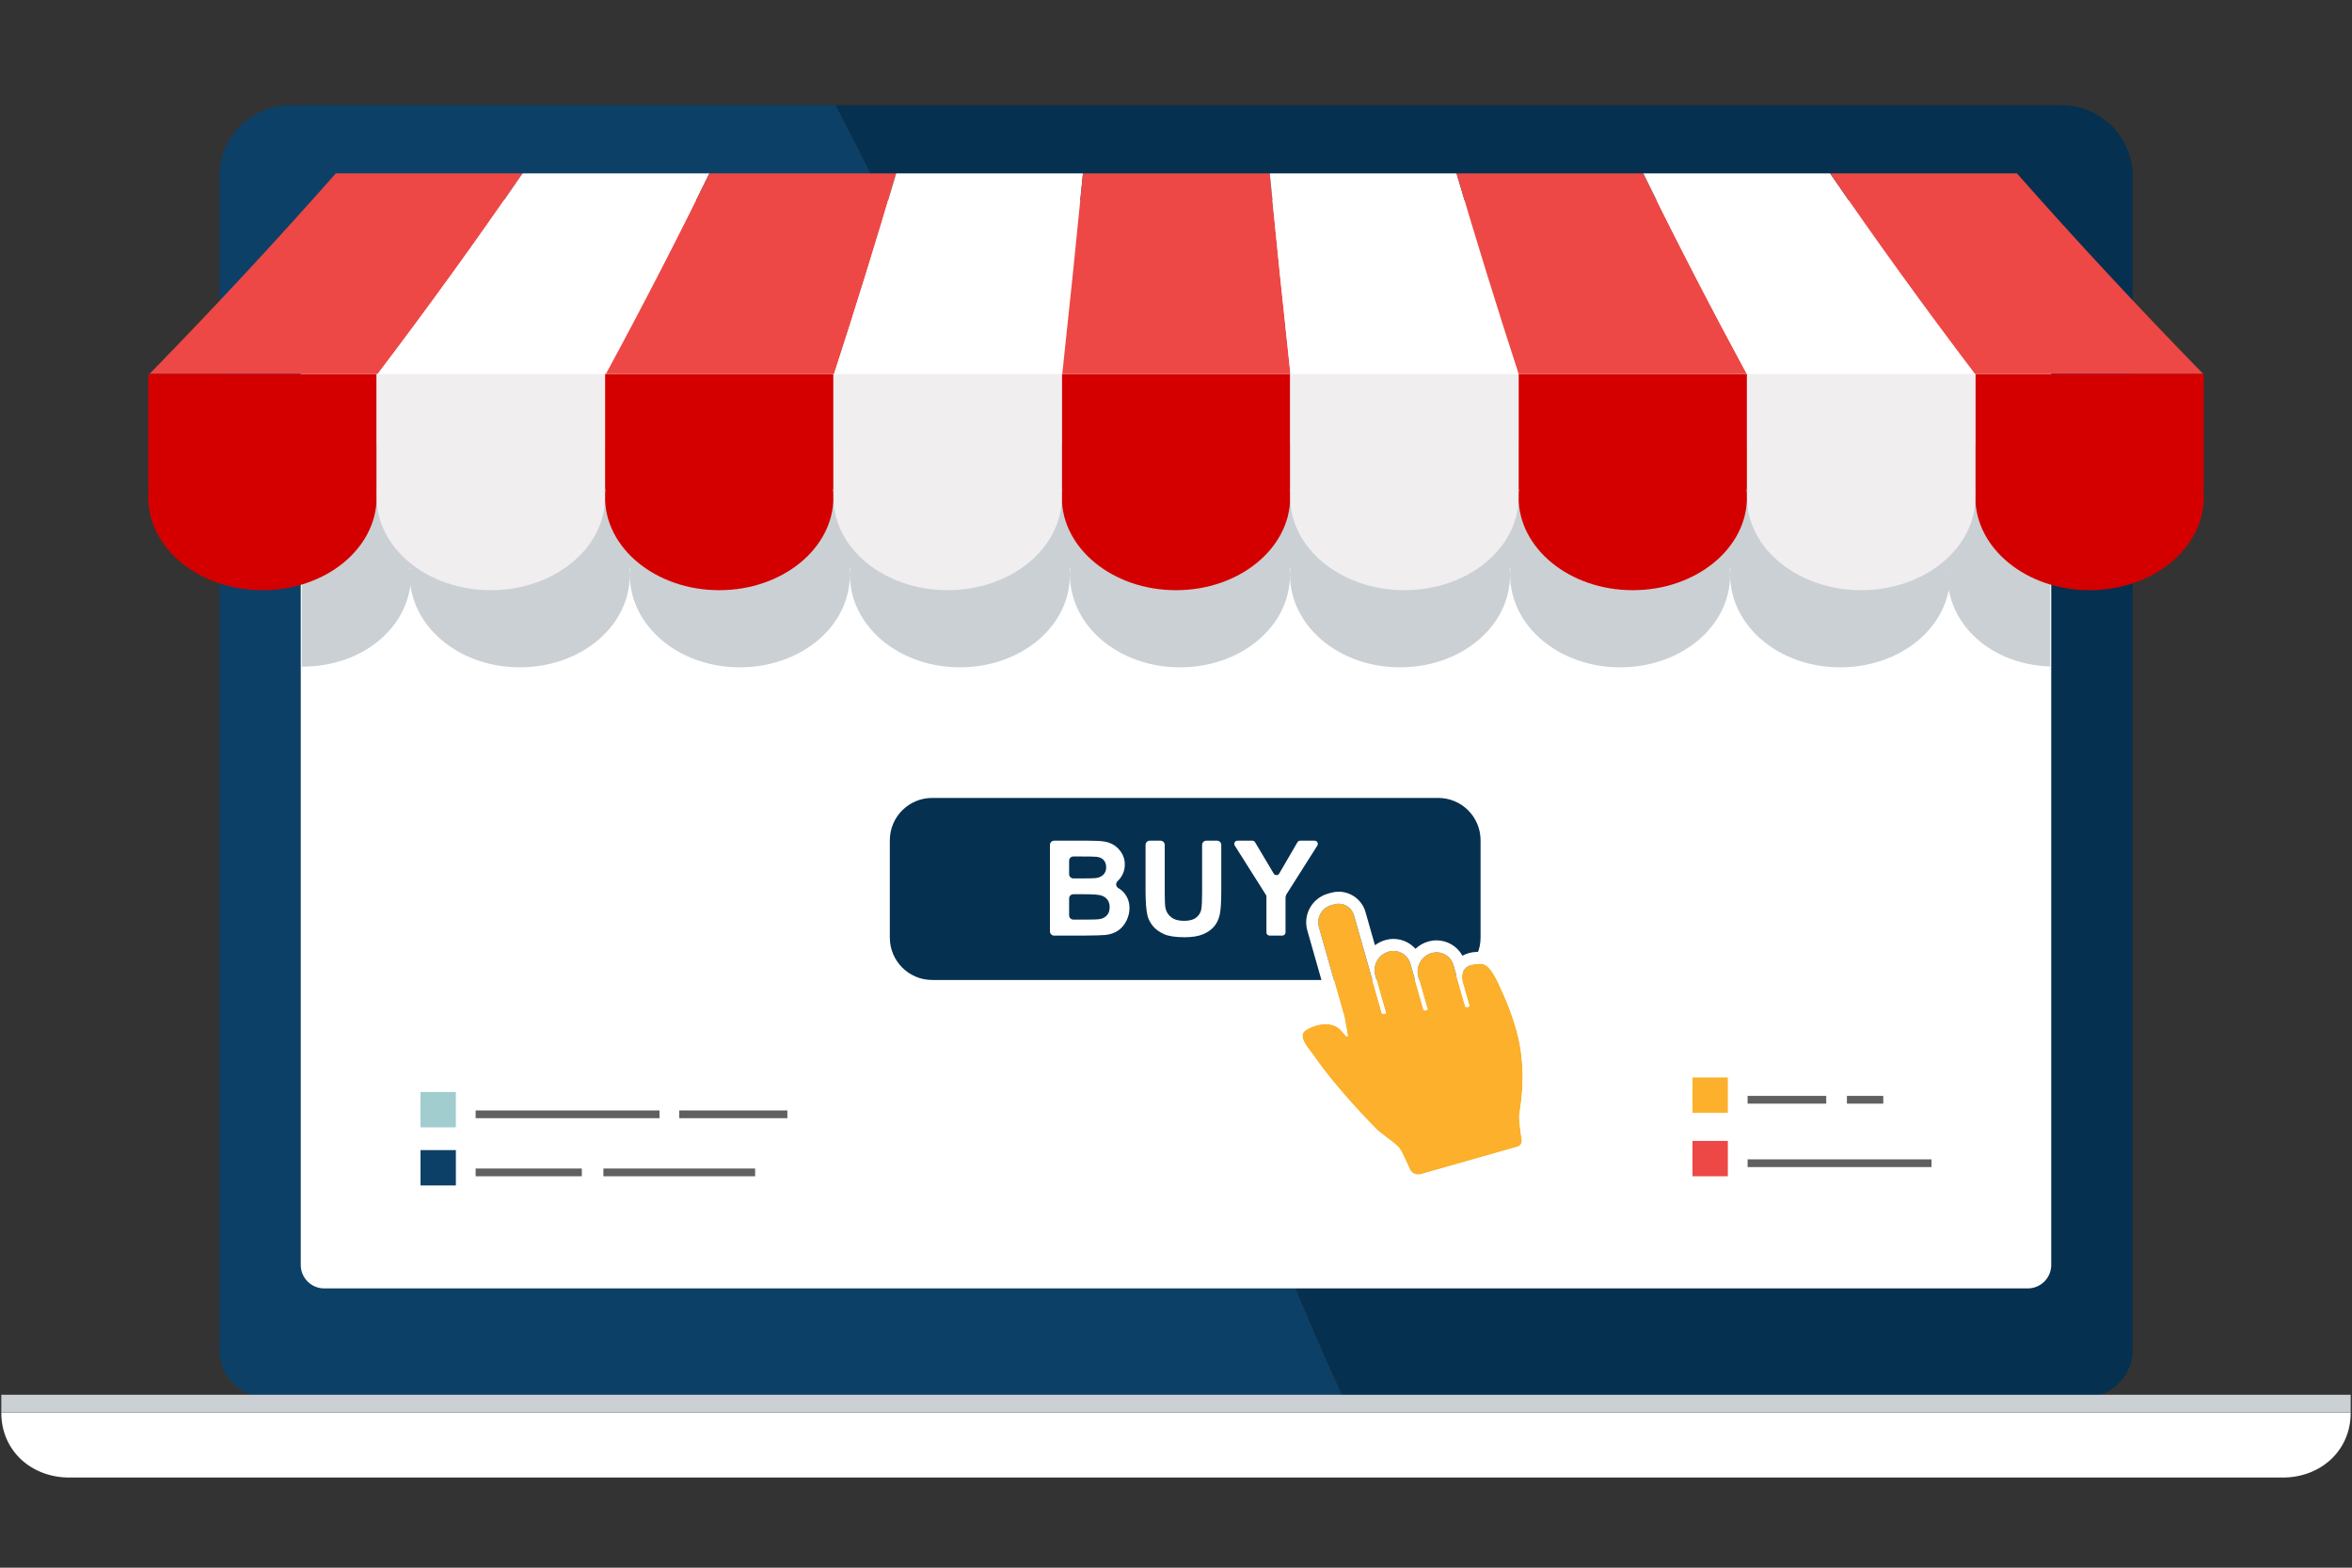 <?xml version="1.0" encoding="utf-8"?>
<!-- Generator: Adobe Illustrator 15.0.0, SVG Export Plug-In . SVG Version: 6.00 Build 0)  -->
<!DOCTYPE svg PUBLIC "-//W3C//DTD SVG 1.1//EN" "http://www.w3.org/Graphics/SVG/1.1/DTD/svg11.dtd">
<svg version="1.1" id="Ñëîé_1" xmlns="http://www.w3.org/2000/svg" xmlns:xlink="http://www.w3.org/1999/xlink" x="0px" y="0px"
	 width="1200px" height="800px" viewBox="0 0 1200 800" enable-background="new 0 0 1200 800" xml:space="preserve">
<rect x="0" y="0" width="1200" height="800" fill="#333333" stroke="none"/>
<g>
	<g>
		<path fill="#0D4066" d="M509.132,287.269c-23.366-57.117-36.347-114.234-54.521-173.948c-7.489-20.967-18.426-40.209-28.34-59.713
			H148.255c-20.074,0-36.347,16.273-36.347,36.347V688.82c0,13.383,10.848,24.232,24.231,24.232h549.176
			c-27.644-59.128-49.154-120.507-77.526-179.142C568.845,450.833,540.287,370.349,509.132,287.269z"/>
		<path fill="#06304F" d="M1051.745,53.608H426.271c9.914,19.504,20.851,38.746,28.34,59.713
			c18.174,59.714,31.155,116.831,54.521,173.948c31.155,83.08,59.713,163.564,98.657,246.642
			c28.372,58.635,49.883,120.014,77.526,179.142h378.546c13.382,0,24.231-10.85,24.231-24.232V89.955
			C1088.093,69.881,1071.819,53.608,1051.745,53.608z"/>
		<path fill="#FFFFFF" d="M1034.583,657.479H165.417c-6.611,0-11.969-5.359-11.969-11.97V114.192
			c0-6.611,5.358-11.969,11.969-11.969h869.166c6.611,0,11.97,5.358,11.97,11.969v531.316
			C1046.553,652.119,1041.194,657.479,1034.583,657.479z"/>
	</g>
	<g>
		<path fill="#FFFFFF" d="M650.964,720.957H549.037H0.669c0,19.521,15.499,33.037,34.619,33.037h513.749h101.927h513.749
			c19.118,0,34.618-13.516,34.618-33.037H650.964z"/>
		<rect x="0.669" y="711.753" fill="#CBD0D4" width="1198.662" height="9.088"/>
	</g>
</g>
<g>
	<g>
		<g>
			<rect x="214.542" y="557.261" fill="#A1CDCF" width="18.044" height="18.042"/>
			<rect x="214.542" y="586.901" fill="#0D4066" width="18.044" height="18.042"/>
			<rect x="242.663" y="566.662" fill="#606061" width="93.827" height="3.954"/>
			<rect x="346.566" y="566.662" fill="#606061" width="55.152" height="3.954"/>
			<rect x="242.663" y="596.305" fill="#606061" width="54.191" height="3.954"/>
			<rect x="307.858" y="596.305" fill="#606061" width="77.414" height="3.954"/>
		</g>
		<g>
			<rect x="863.512" y="549.836" fill="#FCB02B" width="18.044" height="18.044"/>
			<rect x="863.512" y="582.215" fill="#ED4845" width="18.044" height="18.044"/>
			<rect x="891.632" y="559.237" fill="#606061" width="40.131" height="3.955"/>
			<rect x="942.307" y="559.237" fill="#606061" width="18.552" height="3.955"/>
			<rect x="891.632" y="591.616" fill="#606061" width="93.825" height="3.955"/>
		</g>
	</g>
	<g>
		<path fill="#06304F" d="M733.778,407.188h-14.245H510.729h-35.125c-11.938,0-21.614,9.676-21.614,21.613v49.671
			c0,11.937,9.677,21.613,21.614,21.613h35.125h208.804h14.245c11.938,0,21.614-9.677,21.614-21.613v-49.671
			C755.393,416.864,745.716,407.188,733.778,407.188z"/>
		<g>
			<path fill="#FFFFFF" d="M535.687,431.165c0-1.194,0.968-2.164,2.164-2.164h17.2c3.833,0,6.692,0.146,8.577,0.478
				c1.884,0.313,3.571,0.984,5.056,1.995c1.489,1.012,2.73,2.362,3.719,4.044c0.993,1.692,1.489,3.577,1.489,5.673
				c0,2.271-0.612,4.349-1.834,6.241c-0.539,0.839-1.162,1.582-1.869,2.232c-1.062,0.977-0.932,2.749,0.314,3.474
				c1.352,0.788,2.482,1.771,3.389,2.954c1.585,2.078,2.381,4.514,2.381,7.308c0,2.207-0.515,4.348-1.54,6.426
				c-1.025,2.087-2.423,3.751-4.196,4.992c-1.774,1.249-3.962,2.014-6.559,2.298c-1.631,0.175-5.566,0.284-11.799,0.331h-14.328
				c-1.195,0-2.164-0.969-2.164-2.164V431.165z M545.468,439.227v6.869c0,1.195,0.969,2.163,2.164,2.163h4.248
				c3.811,0,6.182-0.054,7.106-0.164c1.673-0.193,2.992-0.772,3.948-1.729c0.96-0.965,1.438-2.225,1.438-3.786
				c0-1.499-0.414-2.713-1.241-3.65c-0.823-0.937-2.055-1.507-3.682-1.701c-0.969-0.109-3.759-0.165-8.365-0.165h-3.453
				C546.437,437.063,545.468,438.031,545.468,439.227z M545.468,458.495v8.624c0,1.195,0.969,2.163,2.164,2.163h6.891
				c3.525,0,5.764-0.101,6.71-0.293c1.453-0.267,2.639-0.911,3.554-1.94c0.914-1.021,1.37-2.39,1.37-4.108
				c0-1.463-0.349-2.694-1.058-3.705c-0.703-1.012-1.723-1.755-3.056-2.216c-1.333-0.459-4.224-0.689-8.673-0.689h-5.737
				C546.437,456.33,545.468,457.3,545.468,458.495z"/>
			<path fill="#FFFFFF" d="M586.631,429.001h5.453c1.195,0,2.165,0.97,2.165,2.164v24.071c0,4.165,0.124,6.868,0.367,8.1
				c0.419,1.984,1.412,3.575,2.988,4.771c1.576,1.204,3.732,1.803,6.461,1.803c2.777,0,4.868-0.562,6.279-1.701
				c1.411-1.131,2.257-2.528,2.55-4.183c0.276-1.646,0.424-4.396,0.424-8.229v-24.632c0-1.194,0.969-2.164,2.164-2.164h5.453
				c1.195,0,2.163,0.97,2.163,2.164v23.281c0,5.81-0.257,9.919-0.79,12.327c-0.532,2.399-1.508,4.422-2.923,6.076
				c-1.435,1.655-3.327,2.969-5.7,3.953c-2.38,0.984-5.487,1.471-9.321,1.471c-4.628,0-8.135-0.533-10.525-1.6
				c-2.395-1.075-4.284-2.464-5.672-4.165c-1.387-1.71-2.302-3.502-2.739-5.378c-0.644-2.775-0.961-6.875-0.961-12.289v-23.677
				C584.467,429.971,585.437,429.001,586.631,429.001z"/>
			<path fill="#FFFFFF" d="M646.136,475.806v-18.274c0-0.309-0.088-0.614-0.253-0.877l-15.896-25.136
				c-0.691-1.092,0.094-2.518,1.387-2.518h7.559c0.579,0,1.114,0.305,1.411,0.802l9.497,15.968c0.639,1.076,2.198,1.069,2.827-0.014
				l9.283-15.94c0.293-0.505,0.834-0.815,1.418-0.815h7.344c1.294,0,2.078,1.427,1.386,2.52l-15.628,24.668
				c-0.386,0.61-0.591,1.315-0.591,2.037v17.58c0,0.906-0.733,1.641-1.642,1.641h-6.461
				C646.871,477.446,646.136,476.712,646.136,475.806z"/>
		</g>
	</g>
</g>
<g>
	<path fill="#FCB02B" d="M775.192,568.486c1.293-8.214,2.87-19.957,0.348-34.63c-2.41-14.009-9.418-28.461-9.418-28.461
		c-6.468-15.284-9.708-13.646-12.722-13.504c-5.054,0.239-8.77,3.653-7.123,9.442l3.364,11.825c0.082,0.287-0.119,0.577-0.417,0.603
		l-1.213,0.1c-0.226,0.019-0.433-0.125-0.495-0.344l-5.98-21.021c-1.355-4.76-6.311-7.521-11.069-6.166
		c-5.265,1.498-8.316,6.979-6.819,12.242l4.652,16.35c0.08,0.287-0.12,0.578-0.418,0.603l-1.127,0.093
		c-0.226,0.019-0.434-0.125-0.495-0.343l-6.688-23.504c-1.354-4.755-6.305-7.512-11.059-6.159l-0.009,0.003
		c-5.264,1.497-8.316,6.979-6.818,12.242l5.354,18.822c0.082,0.287-0.119,0.578-0.418,0.603l-1.126,0.093
		c-0.226,0.019-0.433-0.125-0.496-0.344l-14.216-49.966c-1.227-4.309-5.712-6.808-10.021-5.582l-1.624,0.462
		c-4.818,1.37-7.612,6.387-6.241,11.206l13.034,45.813c0.006,0.018,0.009,0.035,0.012,0.053c0.056,0.337,0.662,3.993,1.687,9.348
		c0.091,0.479-0.509,0.772-0.825,0.401c-1.078-1.266-2.534-2.976-2.703-3.174c-0.012-0.013-0.021-0.026-0.035-0.038
		c-6.209-6.165-16.723-1.126-18.456,0.604c-0.03,0.031-0.074,0.05-0.106,0.081c-3.372,3.274,2.631,9.303,5.219,13.069
		c11.414,16.604,30.578,35.905,30.578,35.905c0.093,0.108,0.196,0.202,0.289,0.307c2.716,3.039,9.094,6.747,12.172,10.102
		c1.085,1.182,3.744,6.998,5.487,10.96c0.952,2.163,3.353,3.288,5.626,2.643l49.331-14.035c1.511-0.43,2.464-1.917,2.218-3.469
		C775.809,577.836,774.815,570.882,775.192,568.486z"/>
	<path fill="#FFFFFF" d="M781.25,569.392c1.64-10.406,2.82-22.077,0.327-36.573c-2.423-14.086-9.059-28.247-9.871-29.947
		c-4.391-10.343-8.878-17.224-16.439-17.224c-0.571,0-1.126,0.041-1.67,0.088l-0.485,0.036c-2.568,0.122-4.948,0.795-6.965,1.934
		c-2.608-4.743-7.661-7.845-13.223-7.845c-1.396,0-2.785,0.195-4.135,0.578c-2.508,0.714-4.756,1.996-6.601,3.735
		c-2.801-3.118-6.853-5.032-11.22-5.032c-1.394,0-2.784,0.195-4.132,0.578c-1.957,0.558-3.755,1.459-5.327,2.653l-4.832-16.984
		c-1.733-6.09-7.362-10.343-13.69-10.343c-1.315,0-2.628,0.184-3.899,0.546l-1.625,0.46c-8.058,2.294-12.749,10.716-10.456,18.775
		l11.89,41.788c-0.83-0.11-1.684-0.166-2.557-0.166c-6.225-0.001-12.173,2.855-14.648,4.998c-0.161,0.129-0.317,0.266-0.453,0.397
		c-6.661,6.468-0.199,14.853,2.905,18.884c0.565,0.735,1.104,1.428,1.533,2.051c11.401,16.586,29.858,35.32,31.224,36.697
		c0.079,0.087,0.155,0.166,0.202,0.213c1.678,1.88,4.119,3.698,6.706,5.622c2.019,1.504,4.103,3.055,5.297,4.3
		c0.479,0.738,1.893,3.428,4.538,9.438c1.733,3.939,5.633,6.483,9.936,6.483c1.004,0,2.005-0.139,2.974-0.415l49.332-14.036
		c4.488-1.278,7.322-5.715,6.592-10.32C781.32,573.481,781.17,570.141,781.25,569.392z M776.426,581.722
		c0.246,1.552-0.707,3.037-2.218,3.469l-49.331,14.035c-0.432,0.122-0.868,0.181-1.298,0.181c-1.835,0-3.557-1.07-4.328-2.823
		c-1.743-3.962-4.402-9.778-5.487-10.96c-3.08-3.354-9.456-7.063-12.172-10.102c-0.093-0.104-0.196-0.198-0.289-0.307
		c0,0-19.164-19.302-30.578-35.905c-2.588-3.767-8.591-9.795-5.219-13.069c0.032-0.031,0.076-0.05,0.106-0.081
		c1.113-1.11,5.842-3.584,10.728-3.584c2.727,0,5.504,0.771,7.729,2.979c0.012,0.012,0.023,0.025,0.035,0.038
		c0.169,0.198,1.625,1.908,2.703,3.174c0.1,0.117,0.228,0.167,0.354,0.167c0.272,0,0.535-0.24,0.472-0.568
		c-1.024-5.354-1.631-9.011-1.687-9.348c-0.003-0.018-0.006-0.035-0.012-0.052l-13.034-45.814
		c-1.371-4.819,1.423-9.836,6.241-11.206l1.622-0.462c0.742-0.211,1.49-0.312,2.225-0.312c3.533,0,6.783,2.327,7.798,5.894
		l14.216,49.966c0.059,0.206,0.247,0.345,0.458,0.345c0.012,0,0.024,0,0.038-0.001l1.126-0.093c0.299-0.024,0.5-0.315,0.418-0.604
		l-5.354-18.821c-1.498-5.264,1.555-10.745,6.818-12.242l0.009-0.003c0.819-0.233,1.643-0.344,2.455-0.344
		c3.897,0,7.483,2.568,8.604,6.503l6.688,23.504c0.059,0.205,0.246,0.344,0.456,0.344c0.013,0,0.026,0,0.039-0.001l1.127-0.093
		c0.298-0.024,0.498-0.315,0.418-0.603l-4.652-16.35c-1.497-5.264,1.555-10.744,6.819-12.242c0.82-0.233,1.645-0.345,2.457-0.345
		c3.902,0,7.49,2.57,8.612,6.511l5.98,21.021c0.059,0.206,0.246,0.345,0.456,0.345c0.013,0,0.026,0,0.039-0.001l1.213-0.1
		c0.298-0.025,0.499-0.315,0.417-0.603l-3.364-11.825c-1.646-5.789,2.069-9.203,7.123-9.442c0.605-0.029,1.219-0.117,1.866-0.117
		c2.578,0,5.688,1.407,10.855,13.621c0,0,7.008,14.452,9.418,28.461c2.522,14.673,0.945,26.416-0.348,34.63
		C774.815,570.882,775.809,577.836,776.426,581.722z"/>
</g>
<g>
	<path fill="#CBD0D4" d="M994.993,226.9H882.714H770.435H658.155H545.876H433.598H321.318h-112.28h-55.041v113.217
		c1.501,0.016-0.26,0.076,0.34,0.076c31.004,0,55.42-20.542,55.42-47.014c0-1.393-0.827-3.208-0.964-3.208h0.244h0.244
		c-0.136,0-0.244,1.741-0.244,3.133c0,26.472,25.134,47.435,56.14,47.435c31.004,0,56.14-20.715,56.14-47.187
		c0-1.392-0.108-3.381-0.244-3.381h0.244h0.243c-0.136,0-0.243,1.741-0.243,3.133c0,26.472,25.134,47.435,56.14,47.435
		c31.004,0,56.14-20.715,56.14-47.187c0-1.392-0.108-3.381-0.244-3.381h0.244h0.243c-0.136,0-0.243,1.741-0.243,3.133
		c0,26.472,25.134,47.435,56.14,47.435c31.004,0,56.139-20.715,56.139-47.187c0-1.392-0.107-3.381-0.243-3.381h0.243h0.244
		c-0.136,0-0.244,1.741-0.244,3.133c0,26.472,25.136,47.435,56.141,47.435s56.139-20.715,56.139-47.187
		c0-1.392-0.106-3.381-0.243-3.381h0.243h0.243c-0.136,0-0.243,1.741-0.243,3.133c0,26.472,25.136,47.435,56.141,47.435
		s56.139-20.715,56.139-47.187c0-1.392-0.106-3.381-0.243-3.381h0.243h0.245c-0.138,0-0.245,1.741-0.245,3.133
		c0,26.472,25.136,47.435,56.14,47.435c31.006,0,56.14-20.715,56.14-47.187c0-1.392-0.106-3.381-0.243-3.381h0.243h0.244
		c-0.136,0-0.244,1.741-0.244,3.133c0,26.472,25.135,47.435,56.141,47.435c31.005,0,56.139-20.715,56.139-47.187
		c0-1.392-0.106-3.381-0.243-3.381h0.243h0.244c-0.137,0-1.683,1.741-1.683,3.133c0,25.821,22.414,45.98,52.448,46.992V226.9
		H994.993z"/>
	<g>
		<g>
			<path fill="#ED4845" d="M192.707,190.818c-38.808,0-77.615,0-116.423,0c33.264-34.108,64.943-68.218,95.039-102.327
				c31.766,0.001,63.533,0.001,95.303,0C243.217,122.601,218.579,156.71,192.707,190.818z"/>
			<path fill="#FFFFFF" d="M309.129,190.818c-38.808,0-77.615,0-116.422,0c25.871-34.108,50.511-68.218,73.919-102.327
				c31.768,0.001,63.536,0.001,95.303,0C345.209,122.601,327.609,156.71,309.129,190.818z"/>
			<path fill="#ED4845" d="M425.552,190.818c-38.809,0-77.614,0-116.423,0c18.481-34.108,36.08-68.218,52.8-102.327
				c31.767,0.001,63.536,0.001,95.303,0C447.199,122.601,436.638,156.71,425.552,190.818z"/>
			<path fill="#FFFFFF" d="M541.975,190.818c-38.807,0-77.614,0-116.422,0c11.087-34.108,21.646-68.218,31.68-102.327
				c31.767,0.001,63.537,0.001,95.302,0C549.191,122.601,545.671,156.71,541.975,190.818z"/>
			<path fill="#ED4845" d="M658.397,190.818c-38.807,0-77.616,0-116.423,0c3.697-34.108,7.215-68.218,10.56-102.327
				c31.768,0,63.534,0,95.302,0C651.181,122.601,654.7,156.71,658.397,190.818z"/>
			<path fill="#FFFFFF" d="M774.819,190.818c-38.808,0-77.612,0-116.422,0c-3.695-34.108-7.218-68.218-10.561-102.327
				c31.769,0.001,63.536,0.001,95.304,0C753.173,122.601,763.731,156.71,774.819,190.818z"/>
			<path fill="#ED4845" d="M891.242,190.818c-38.809,0-77.614,0-116.423,0c-11.088-34.108-21.649-68.218-31.679-102.327
				c31.769,0.001,63.536,0.001,95.303,0C855.163,122.601,872.766,156.71,891.242,190.818z"/>
			<path fill="#FFFFFF" d="M1007.664,190.818c-38.808,0-77.613,0-116.422,0c-18.479-34.108-36.079-68.218-52.799-102.327
				c31.766,0.001,63.536,0.001,95.302,0C957.153,122.601,981.794,156.71,1007.664,190.818z"/>
			<path fill="#ED4845" d="M1124.088,190.818c-38.808,0-77.616,0-116.424,0c-25.87-34.108-50.511-68.218-73.919-102.327
				c31.768,0.001,63.535,0.001,95.304,0C1059.143,122.601,1090.822,156.71,1124.088,190.818z"/>
		</g>
		<g>
			<path fill="#D40000" d="M192.167,190.891H75.644v58.785h0.253c-0.142,1.348-0.253,2.703-0.253,4.08
				c0,26.192,26.084,47.424,58.262,47.424s58.262-21.232,58.262-47.424c0-1.377-0.111-2.732-0.253-4.08h0.253V190.891z"/>
			<path fill="#D40000" d="M425.214,190.891H308.691v58.785h0.253c-0.142,1.348-0.253,2.703-0.253,4.08
				c0,26.192,26.085,47.424,58.262,47.424s58.261-21.232,58.261-47.424c0-1.377-0.111-2.732-0.253-4.08h0.253V190.891z"/>
			<path fill="#D40000" d="M658.263,190.891H541.738v58.785h0.253c-0.142,1.348-0.253,2.703-0.253,4.08
				c0,26.192,26.085,47.424,58.262,47.424s58.263-21.232,58.263-47.424c0-1.377-0.111-2.732-0.254-4.08h0.254V190.891z"/>
			<path fill="#D40000" d="M891.31,190.891H774.786v58.785h0.252c-0.141,1.348-0.252,2.703-0.252,4.08
				c0,26.192,26.084,47.424,58.261,47.424c32.178,0,58.263-21.232,58.263-47.424c0-1.377-0.111-2.732-0.254-4.08h0.254V190.891z"/>
			<path fill="#D40000" d="M1124.356,190.891h-116.523v58.785h0.254c-0.143,1.348-0.254,2.703-0.254,4.08
				c0,26.192,26.084,47.424,58.261,47.424c32.178,0,58.263-21.232,58.263-47.424c0-1.377-0.111-2.732-0.253-4.08h0.253V190.891z"/>
			<g>
				<path fill="#F0EEEF" d="M192.167,249.676h0.253c-0.142,1.348-0.253,2.703-0.253,4.08c0,26.192,26.084,47.424,58.262,47.424
					s58.262-21.232,58.262-47.424c0-1.377-0.111-2.732-0.253-4.08h0.253v-58.785H192.167V249.676z"/>
				<path fill="#F0EEEF" d="M425.214,249.676h0.253c-0.142,1.348-0.253,2.703-0.253,4.08c0,26.192,26.085,47.424,58.262,47.424
					s58.262-21.232,58.262-47.424c0-1.377-0.112-2.732-0.253-4.08h0.253v-58.785H425.214V249.676z"/>
				<path fill="#F0EEEF" d="M658.263,249.676h0.252c-0.141,1.348-0.252,2.703-0.252,4.08c0,26.192,26.084,47.424,58.261,47.424
					s58.263-21.232,58.263-47.424c0-1.377-0.111-2.732-0.254-4.08h0.254v-58.785H658.263V249.676z"/>
				<path fill="#F0EEEF" d="M891.31,249.676h0.254c-0.143,1.348-0.254,2.703-0.254,4.08c0,26.192,26.084,47.424,58.261,47.424
					c32.178,0,58.263-21.232,58.263-47.424c0-1.377-0.111-2.732-0.253-4.08h0.253v-58.785H891.31V249.676z"/>
			</g>
		</g>
	</g>
</g>
</svg>
